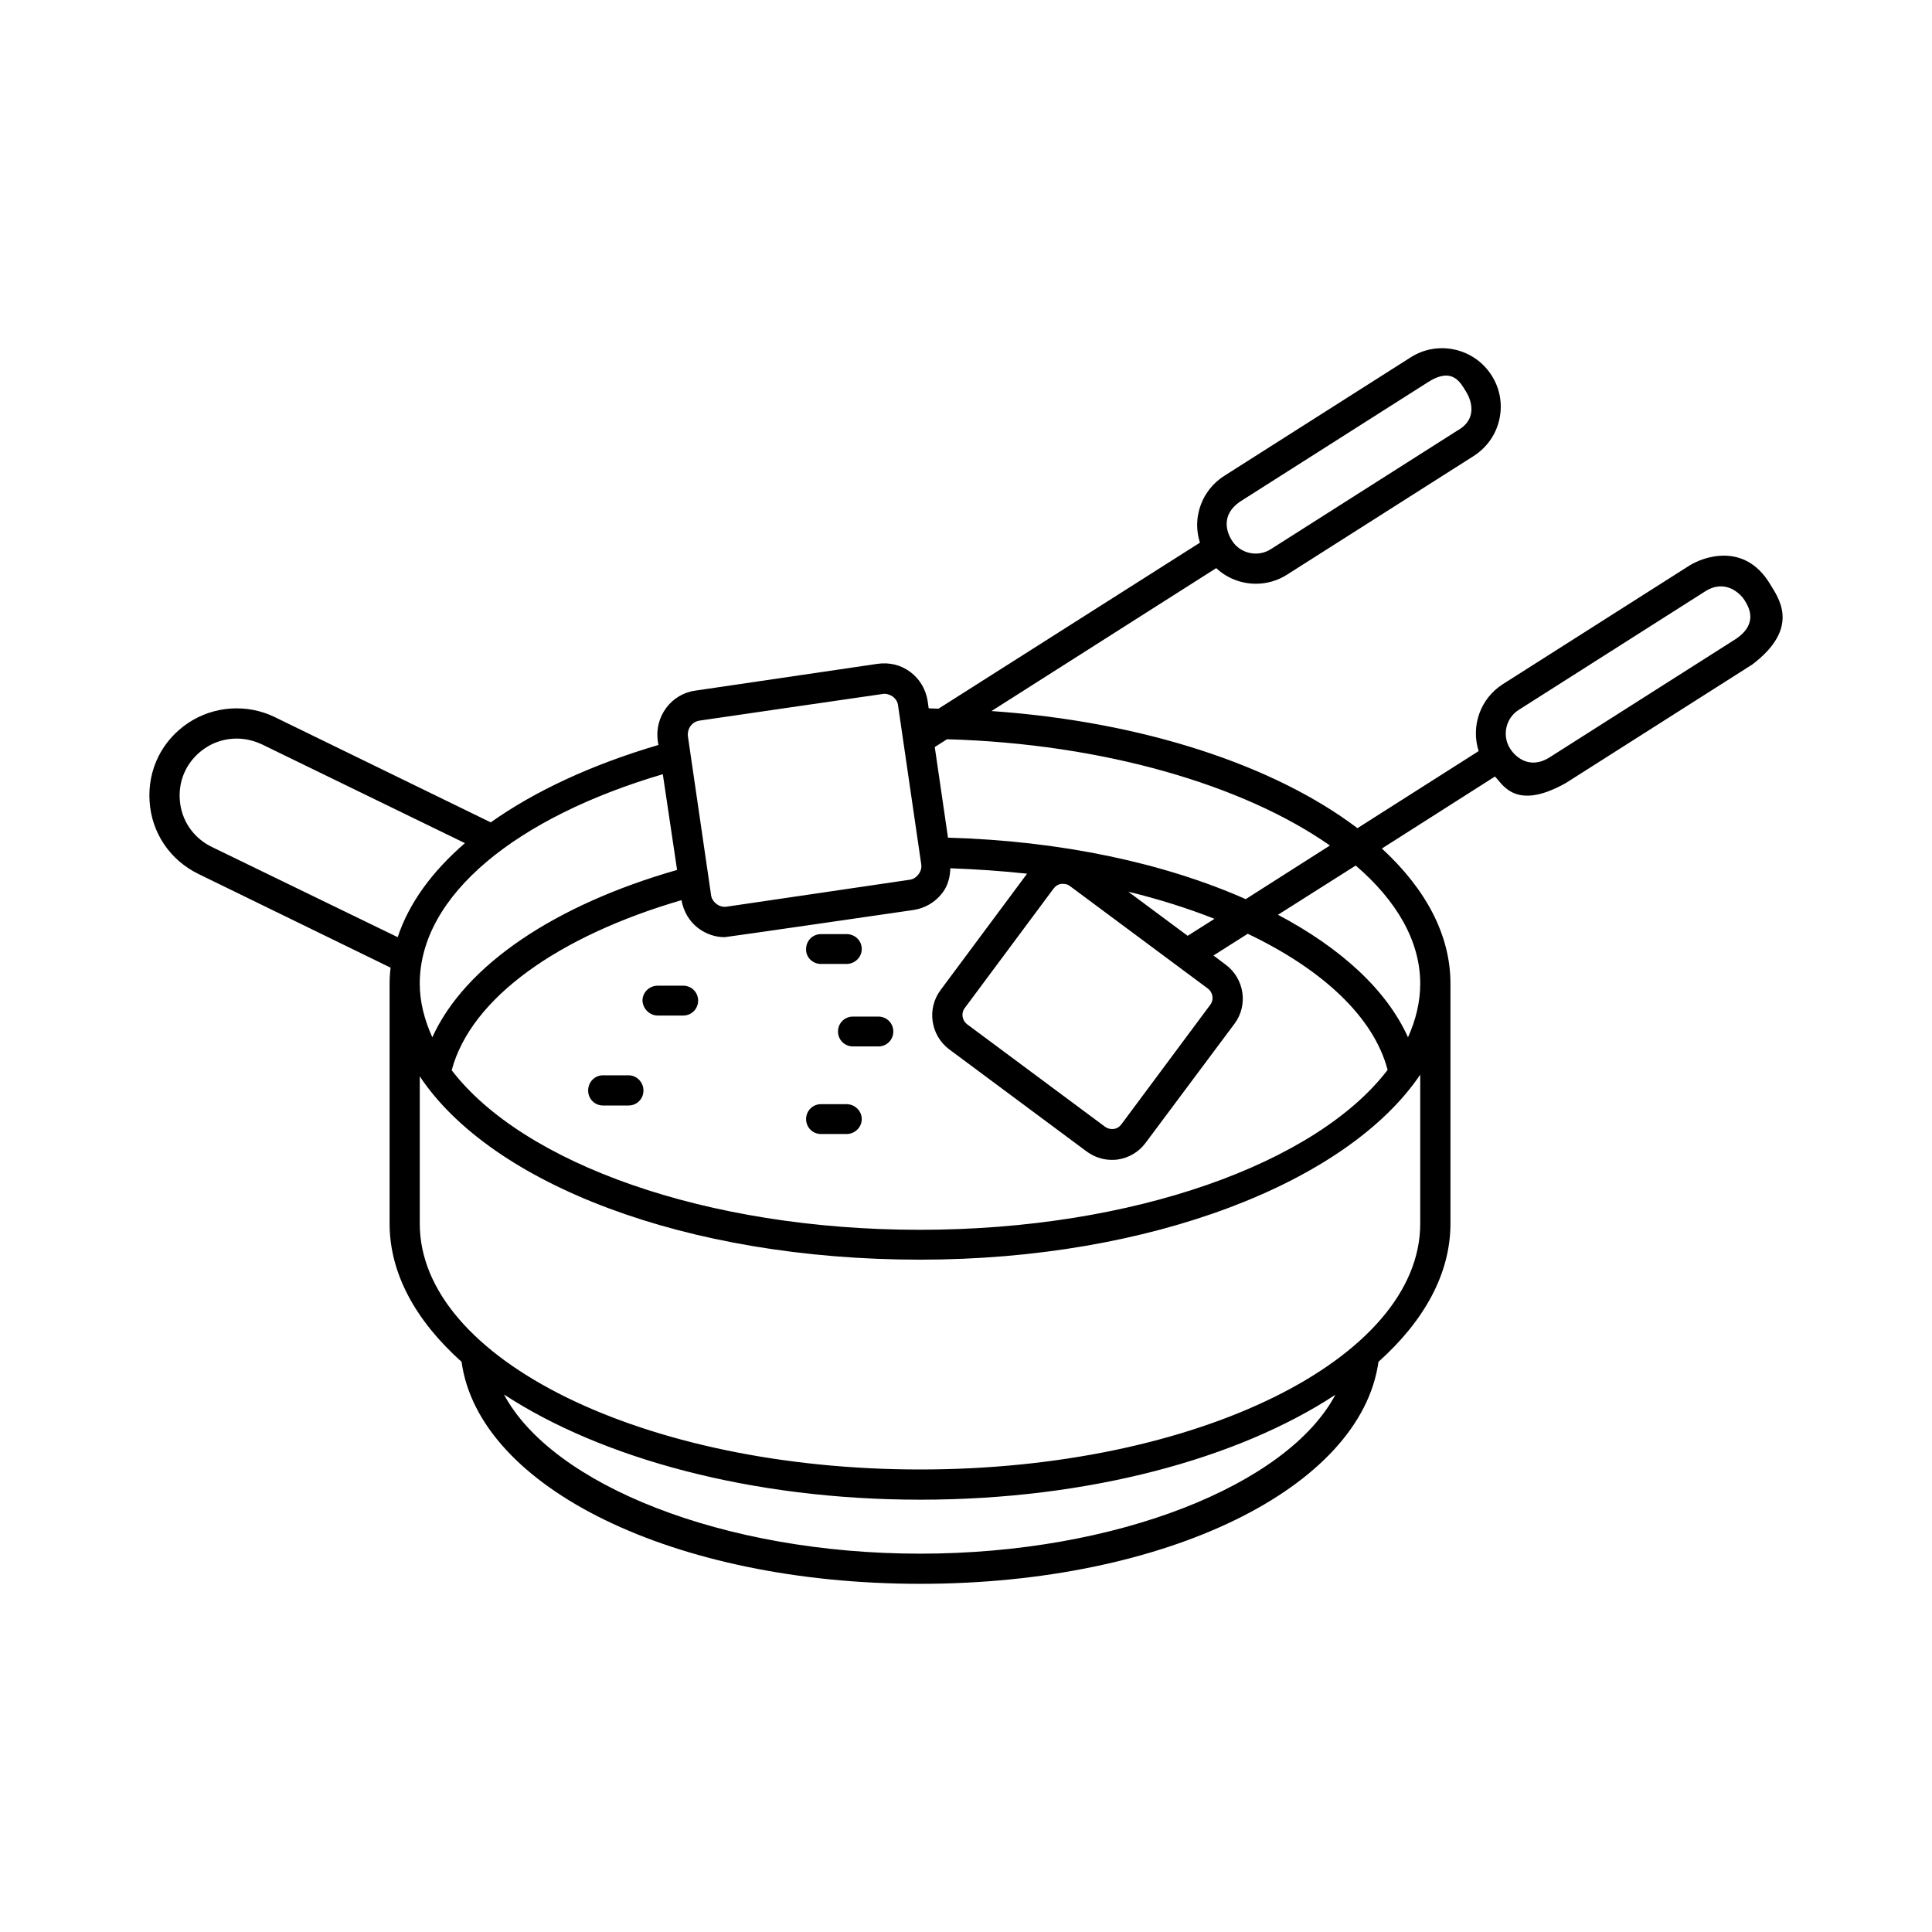 <?xml version="1.0" encoding="UTF-8"?>
<!-- Uploaded to: SVG Repo, www.svgrepo.com, Generator: SVG Repo Mixer Tools -->
<svg fill="#000000" width="800px" height="800px" version="1.1" viewBox="144 144 512 512" xmlns="http://www.w3.org/2000/svg">
 <g>
  <path d="m303.82 436.97h6.746c2.25 0 3.957-1.801 3.957-3.957 0-2.25-1.801-4.047-3.957-4.047h-6.746c-2.25 0-3.957 1.801-3.957 4.047 0 2.16 1.707 3.957 3.957 3.957z"/>
  <path d="m361.58 444.53h6.746c2.25 0 4.047-1.801 4.047-3.957 0-2.16-1.801-3.957-4.047-3.957h-6.746c-2.25 0-3.957 1.801-3.957 3.957s1.707 3.957 3.957 3.957z"/>
  <path d="m361.58 399.46h6.746c2.25 0 4.047-1.801 4.047-3.957 0-2.25-1.801-3.957-4.047-3.957h-6.746c-2.25 0-3.957 1.801-3.957 3.957-0.09 2.16 1.707 3.957 3.957 3.957z"/>
  <path d="m366.08 417.36c0 2.25 1.801 3.957 3.957 3.957h6.746c2.25 0 3.957-1.801 3.957-3.957 0-2.25-1.801-3.957-3.957-3.957h-6.746c-2.16-0.004-3.957 1.707-3.957 3.957z"/>
  <path d="m318.31 413.13h6.746c2.25 0 3.957-1.801 3.957-3.957 0-2.25-1.801-3.957-3.957-3.957h-6.746c-2.25 0-4.047 1.801-4.047 3.957 0.09 2.16 1.887 3.957 4.047 3.957z"/>
  <path d="m613.04 298.7c-6.836-11.246-17.902-7.016-21.41-4.769l-49.391 31.398c-6.027 3.867-8.457 11.156-6.387 17.723l-32.117 20.422c-21.953-16.645-56.859-28.25-96.984-31.039l59.559-37.875c2.879 2.699 6.656 4.137 10.527 4.137 2.879 0 5.758-0.809 8.277-2.43l49.391-31.398c3.508-2.25 5.938-5.668 6.836-9.715 0.898-4.047 0.18-8.188-2.07-11.695-4.59-7.199-14.215-9.355-21.41-4.769l-49.391 31.398c-3.508 2.25-5.938 5.668-6.836 9.715-0.629 2.699-0.449 5.398 0.359 8.008l-69.273 43.992c-0.898 0-1.711-0.09-2.609-0.09l-0.27-1.891c-0.449-3.059-2.07-5.848-4.59-7.738s-5.578-2.609-8.727-2.16l-48.312 7.106c-6.387 0.898-10.797 6.926-9.895 13.316l0.18 1.078c-17.453 5.129-32.656 12.145-44.441 20.512l-57.219-27.891c-7.379-3.598-16.195-2.969-22.941 1.531-7.016 4.68-10.797 12.414-10.258 20.781 0.539 8.367 5.398 15.562 12.957 19.254l50.922 24.832c-0.18 1.441-0.27 2.789-0.27 4.227v63.605c0 13.316 7.016 25.82 19.074 36.617 4.59 33.379 56.32 58.836 121.54 58.836 65.227 0 116.78-25.461 121.45-58.836 12.055-10.797 19.074-23.301 19.074-36.617v-63.605c0-13.047-6.656-25.191-18.172-35.805l29.957-19.074c1.98 1.801 5.219 9.355 18.805 1.711l49.391-31.398c13.035-9.887 6.824-17.801 4.668-21.402zm-140.26-21.859 49.391-31.398c6.836-4.5 8.906 0.09 10.348 2.34 1.078 1.711 3.508 7.106-2.34 10.348l-49.391 31.398c-3.508 2.25-8.188 1.168-10.348-2.34-1.078-1.711-3.328-6.57 2.34-10.348zm23.66 91.227-22.312 14.215c-21.5-9.535-48.941-15.473-78.898-16.285l-3.508-24.02 3.238-2.07c41.473 1.168 78.629 12.145 101.48 28.16zm-171.84 14.484c0.539 2.969 2.07 5.668 4.5 7.469 2.07 1.531 4.5 2.34 6.926 2.34 0.539 0 50.02-7.199 50.02-7.199 3.059-0.449 5.848-2.07 7.738-4.59 1.441-1.891 1.98-4.137 2.07-6.477 6.926 0.27 13.676 0.719 20.332 1.441l-22.941 30.859c-3.688 4.949-2.609 11.965 2.25 15.652l36.438 27.078c1.98 1.441 4.227 2.25 6.656 2.25 0.539 0 1.078 0 1.621-0.09 2.969-0.449 5.578-1.98 7.379-4.41l23.57-31.578c3.688-4.949 2.609-11.965-2.34-15.652l-3.238-2.43 9.086-5.758c19.793 9.445 33.379 22.043 37.066 36.078-18.805 24.652-67.203 42.375-123.97 42.375s-105.17-17.633-124.06-42.285c5.125-19.254 28.516-35.629 60.902-45.074zm139.45 23.391c1.441 1.078 1.711 3.059 0.629 4.41l-23.48 31.578c-0.539 0.719-1.258 1.168-2.07 1.258-0.809 0.09-1.621-0.09-2.34-0.629l-36.438-27.078c-1.441-1.078-1.711-3.059-0.629-4.41l23.48-31.578c0.539-0.719 1.258-1.168 2.07-1.258h0.449c0.719 0 1.348 0.18 1.891 0.629zm-5.309-13.945-15.742-11.695c8.098 1.98 15.836 4.41 22.852 7.199zm-129.28-57.039s48.672-7.106 48.852-7.106c0.809 0 1.531 0.27 2.25 0.719 0.809 0.629 1.348 1.441 1.441 2.43l6.117 41.926c0.18 0.988-0.09 1.98-0.719 2.789-0.629 0.809-1.441 1.348-2.43 1.441l-48.312 7.106c-0.988 0.18-1.98-0.09-2.789-0.719-0.809-0.629-1.348-1.441-1.441-2.43l-6.117-41.926c-0.27-2.07 1.078-3.961 3.148-4.231zm-6.027 39.586c-32.117 9.176-56.141 25.102-64.867 44.352-2.07-4.59-3.328-9.355-3.328-14.215 0-23.57 25.91-44.172 64.414-55.508zm-123.34-6.117c-4.949-2.43-8.098-7.106-8.457-12.594s2.16-10.527 6.746-13.586c2.519-1.711 5.488-2.519 8.367-2.519 2.25 0 4.5 0.539 6.656 1.531l53.801 26.18c-8.727 7.559-14.844 15.926-17.812 24.922zm187.76 187.31c-52.27 0-97.523-18.262-110.3-42.195 25.82 16.914 65.586 27.891 110.3 27.891 44.625 0 84.297-10.887 110.03-27.801-12.684 23.84-57.844 42.105-110.03 42.105zm132.52-87.449c0 35.895-59.469 65.137-132.52 65.137-73.141 0-132.61-29.238-132.61-65.137v-39.047c18.984 28.52 70.445 48.582 132.61 48.582 61.176 0 113.27-20.512 132.52-49.031zm0-63.605c0 4.859-1.168 9.625-3.238 14.215-5.668-12.594-17.812-23.66-34.457-32.477l20.602-13.047c10.797 9.27 17.094 19.973 17.094 31.309zm83.582-91.316-49.391 31.398c-5.578 3.418-9.266-0.629-10.348-2.34-2.25-3.508-1.168-8.188 2.34-10.348l49.391-31.398c5.309-3.328 9.266 0.629 10.348 2.34 1.078 1.711 3.867 6.211-2.34 10.348z"/>
 </g>
</svg>